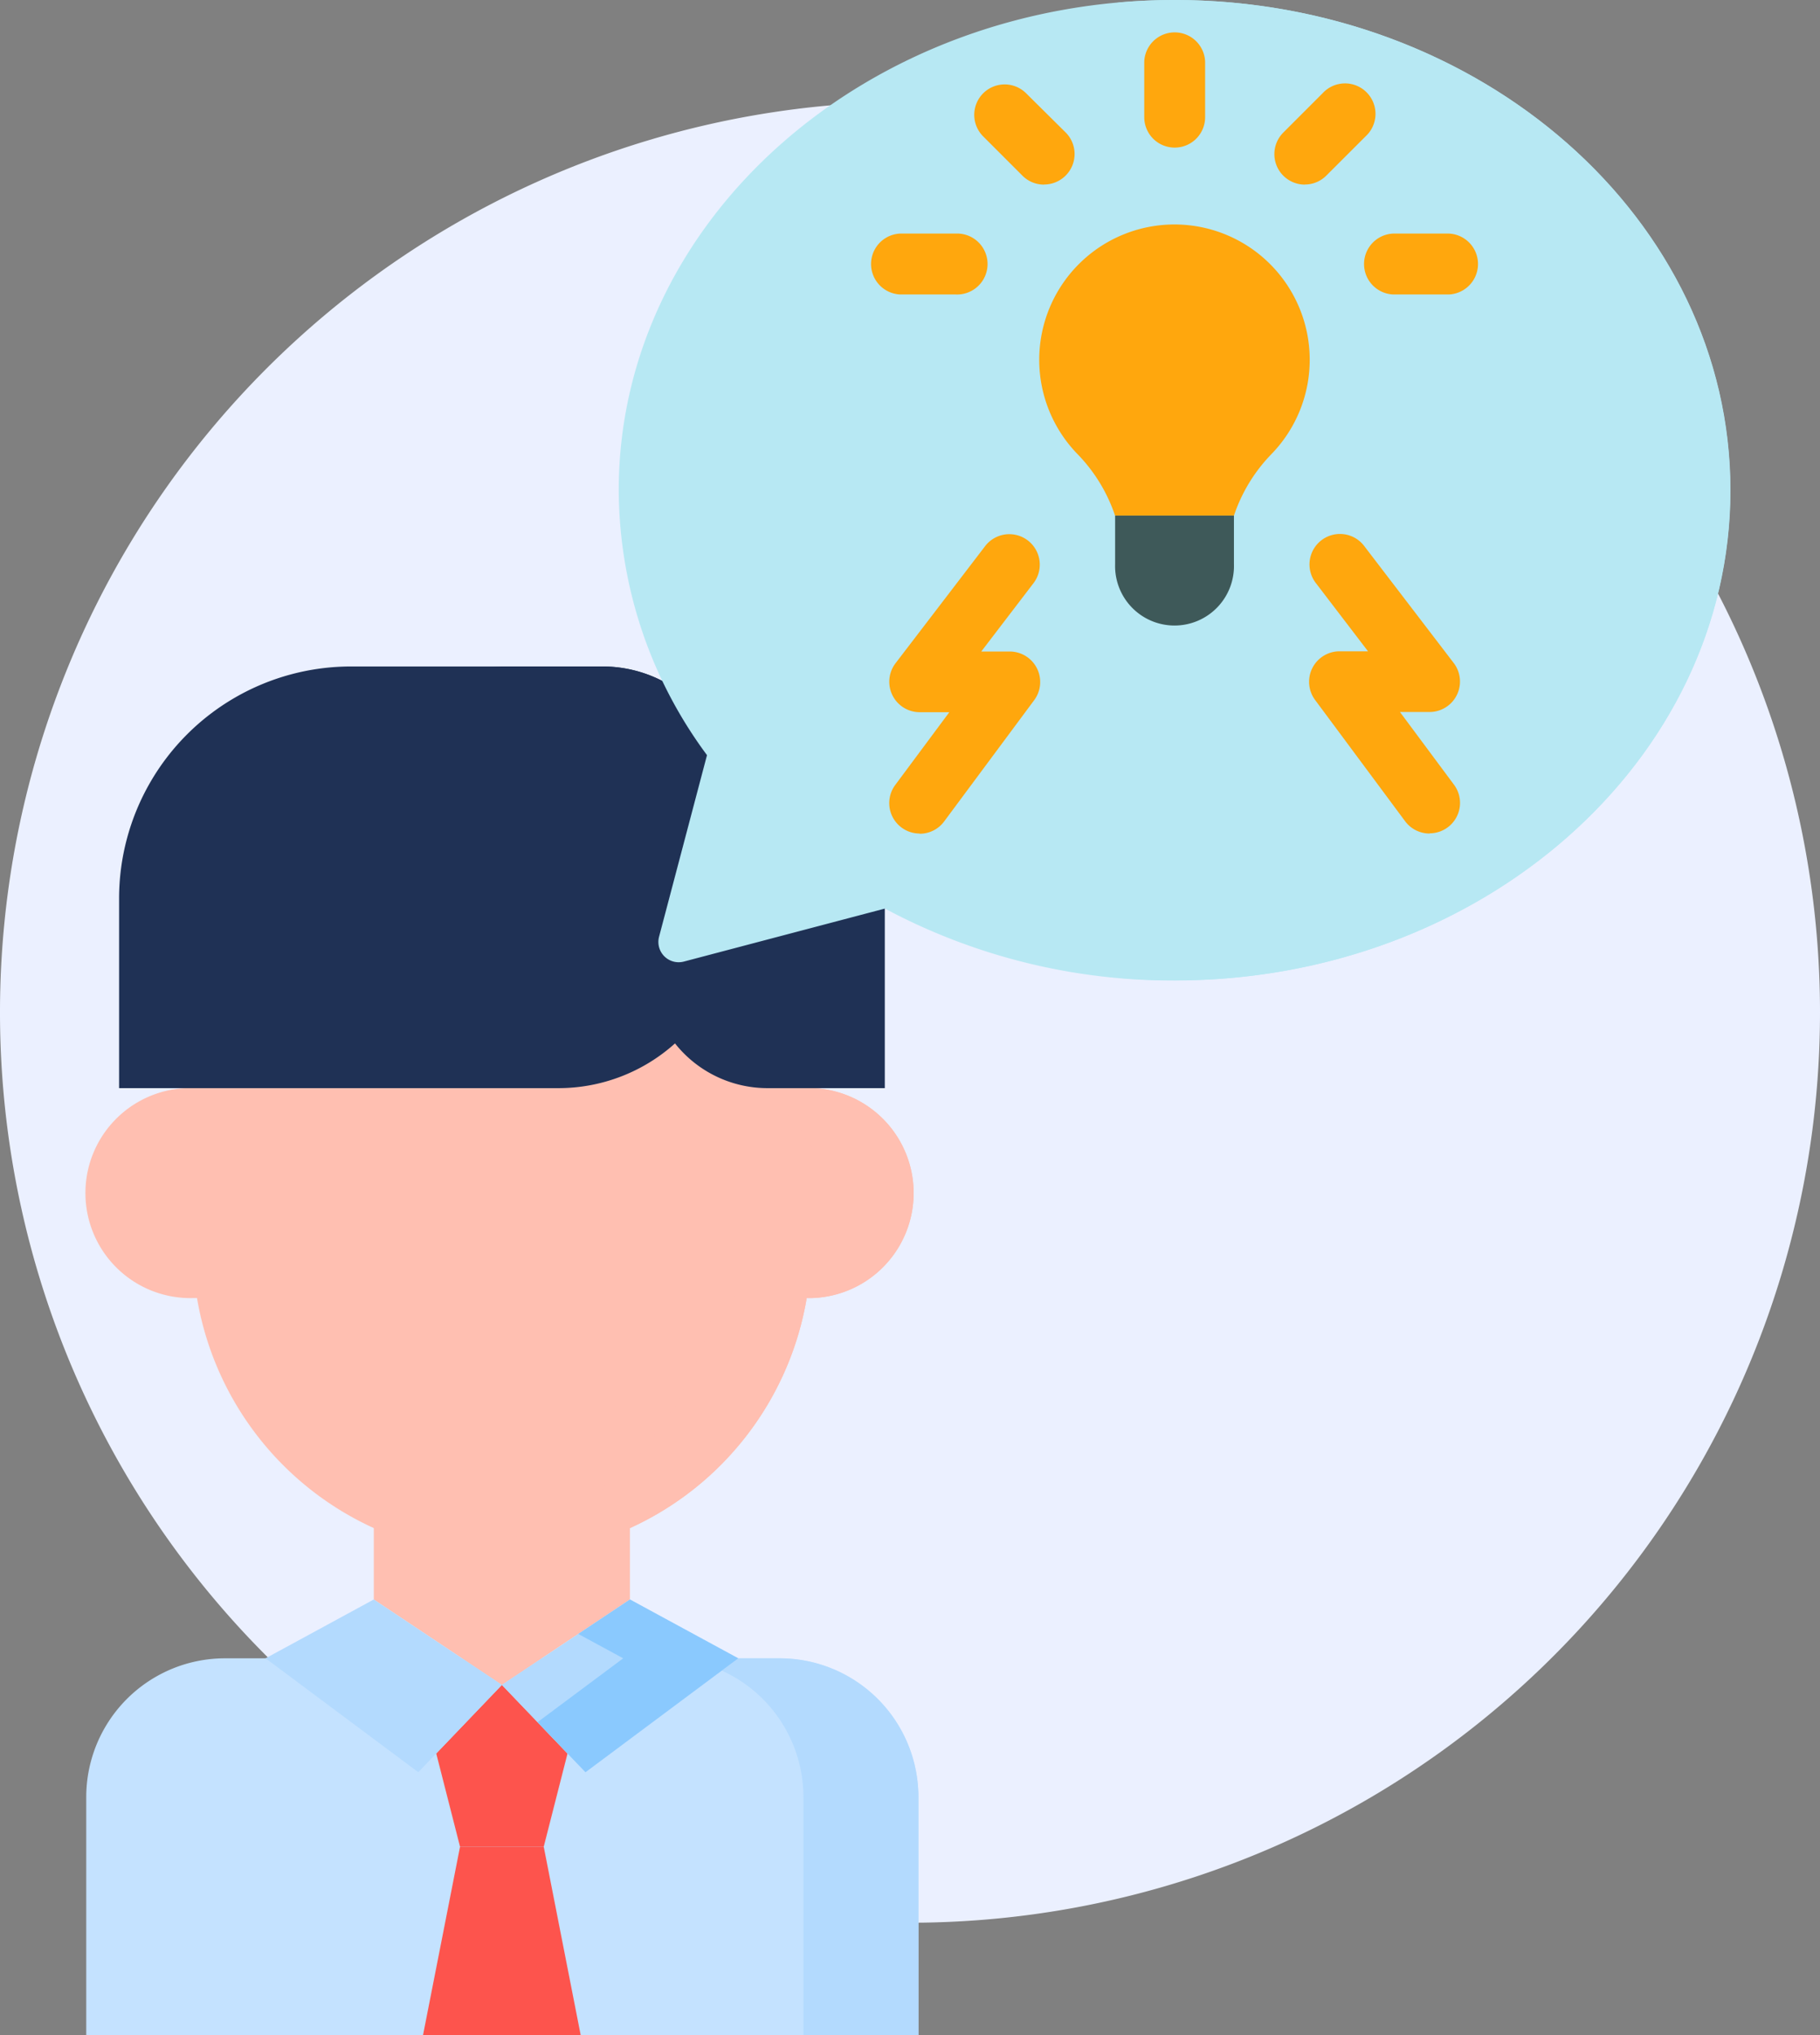 <svg xmlns="http://www.w3.org/2000/svg" viewBox="0 0 343.56 384"><rect x="0" y="0" width="343.56" height="384" fill="#808080" stroke="none"/><defs><style>.cls-1{fill:#ebf0ff;}.cls-2{fill:#c4e2ff;}.cls-3{fill:#b3dafe;}.cls-4{fill:#ffbfb1;}.cls-5{fill:#1f3155;}.cls-6{fill:#fd544d;}.cls-7{fill:#8ac9fe;}.cls-8{fill:#b7e8f3;}.cls-9{fill:#ffa70d;}.cls-10{fill:#3e5959;}</style></defs><g id="Layer_2" data-name="Layer 2"><g id="Layer_1-2" data-name="Layer 1"><path class="cls-1" d="M343.56,191A171.78,171.78,0,1,1,171.78,19.22,171.78,171.78,0,0,1,343.56,191Z"/><path class="cls-2" d="M50.21,312.89H42.47a26.19,26.19,0,0,0-26.19,26.2V384H173.37V339.09a26.19,26.19,0,0,0-26.19-26.2Z"/><path class="cls-3" d="M147.18,312.89H125.47a26.19,26.19,0,0,1,26.19,26.2V384h21.71V339.09a26.19,26.19,0,0,0-26.19-26.2Z"/><polygon class="cls-4" points="70.56 262.46 70.56 301.79 94.74 317.91 118.91 301.79 118.91 262.46 70.56 262.46"/><path class="cls-4" d="M153.09,205.29l-.81,0a58.36,58.36,0,0,0-115.09,0l-.8,0a19.82,19.82,0,1,0,0,39.63l.8,0a58.36,58.36,0,0,0,115.09,0l.81,0a19.82,19.82,0,0,0,0-39.63Z"/><path class="cls-4" d="M153.09,205.29l-.81,0a58.36,58.36,0,0,0-57.54-48.65,59.25,59.25,0,0,0-8.69.65,58.39,58.39,0,0,1,48.86,48l.81,0a19.82,19.82,0,0,1,0,39.63l-.81,0a58.38,58.38,0,0,1-48.86,48,59.25,59.25,0,0,0,8.69.65,58.36,58.36,0,0,0,57.54-48.65l.81,0a19.82,19.82,0,0,0,0-39.63Z"/><path class="cls-5" d="M134.7,137.41a24.67,24.67,0,0,0-21-11.66H66.26a43.78,43.78,0,0,0-43.78,43.79v35.77h82.87a32.92,32.92,0,0,0,22.07-8.44,22.29,22.29,0,0,0,17.48,8.44H167V170.16a32.76,32.76,0,0,0-32.3-32.75Z"/><polygon class="cls-6" points="94.74 317.91 82.35 330.85 86.84 348.44 102.64 348.44 107.13 330.85 94.74 317.91"/><polygon class="cls-6" points="86.84 348.44 79.85 384 109.62 384 102.64 348.44 86.84 348.44"/><polygon class="cls-3" points="70.56 301.79 50.13 312.89 78.96 334.38 94.74 317.91 70.56 301.79"/><polygon class="cls-3" points="118.91 301.79 139.35 312.89 110.52 334.38 94.74 317.91 118.91 301.79"/><path class="cls-5" d="M134.7,137.41a24.67,24.67,0,0,0-21-11.66H92a24.67,24.67,0,0,1,21,11.66,32.75,32.75,0,0,1,32.3,32.75v35.15H167V170.16a32.76,32.76,0,0,0-32.3-32.75Z"/><polygon class="cls-7" points="118.91 301.79 109.16 308.29 117.64 312.89 101.47 324.94 110.52 334.38 139.35 312.89 118.91 301.79"/><path class="cls-8" d="M221.71,0C163.77,0,116.8,41.41,116.8,92.48a84.35,84.35,0,0,0,16.66,50l-9.05,34.27a3.83,3.83,0,0,0,4.68,4.68l37.95-10A115.05,115.05,0,0,0,221.71,185c57.94,0,104.91-41.41,104.91-92.49S279.65,0,221.71,0Z"/><path class="cls-8" d="M221.71,0c-3.66,0-7.28.17-10.86.49,52.84,4.79,94.06,44.15,94.06,92s-41.21,87.2-94,92c3.57.32,7.18.49,10.84.49,57.94,0,104.91-41.4,104.91-92.49S279.65,0,221.71,0Z"/><path class="cls-9" d="M210.5,97.29h22.43A30.6,30.6,0,0,1,240,85.69a25.53,25.53,0,1,0-36.59,0,30.6,30.6,0,0,1,7.08,11.6Z"/><path class="cls-10" d="M210.5,97.29h22.43v9.18a11.22,11.22,0,1,1-22.43,0Z"/><path class="cls-9" d="M221.71,27.85A5.74,5.74,0,0,1,216,22.11V11.62a5.75,5.75,0,0,1,11.49,0V22.1a5.74,5.74,0,0,1-5.75,5.75Z"/><path class="cls-9" d="M197.1,34.83A5.71,5.71,0,0,1,193,33.14l-7.41-7.41a5.74,5.74,0,0,1,8.12-8.12L201.17,25a5.75,5.75,0,0,1-4.07,9.81Z"/><path class="cls-9" d="M246.32,34.83A5.75,5.75,0,0,1,242.26,25l7.41-7.41a5.75,5.75,0,1,1,8.13,8.12l-7.42,7.41a5.69,5.69,0,0,1-4.06,1.69Z"/><path class="cls-9" d="M273.48,55.56H263a5.75,5.75,0,0,1,0-11.49h10.49a5.75,5.75,0,0,1,0,11.49Z"/><path class="cls-9" d="M180.43,55.56H169.94a5.75,5.75,0,0,1,0-11.49h10.49a5.75,5.75,0,1,1,0,11.49Z"/><path class="cls-9" d="M173.56,157.27A5.74,5.74,0,0,1,169,148.1l10.2-13.72h-5.59a5.75,5.75,0,0,1-4.56-9.24l17-22.21a5.75,5.75,0,0,1,9.12,7l-9.94,13h5.39a5.75,5.75,0,0,1,4.6,9.18l-17,22.89a5.73,5.73,0,0,1-4.61,2.31Z"/><path class="cls-9" d="M269.87,157.27a5.75,5.75,0,0,1-4.62-2.31l-17-22.89a5.75,5.75,0,0,1,4.61-9.18h5.38l-9.94-13a5.75,5.75,0,0,1,9.12-7l17,22.21a5.75,5.75,0,0,1-4.56,9.24h-5.59l10.2,13.72a5.74,5.74,0,0,1-4.6,9.17Z"/></g></g></svg>